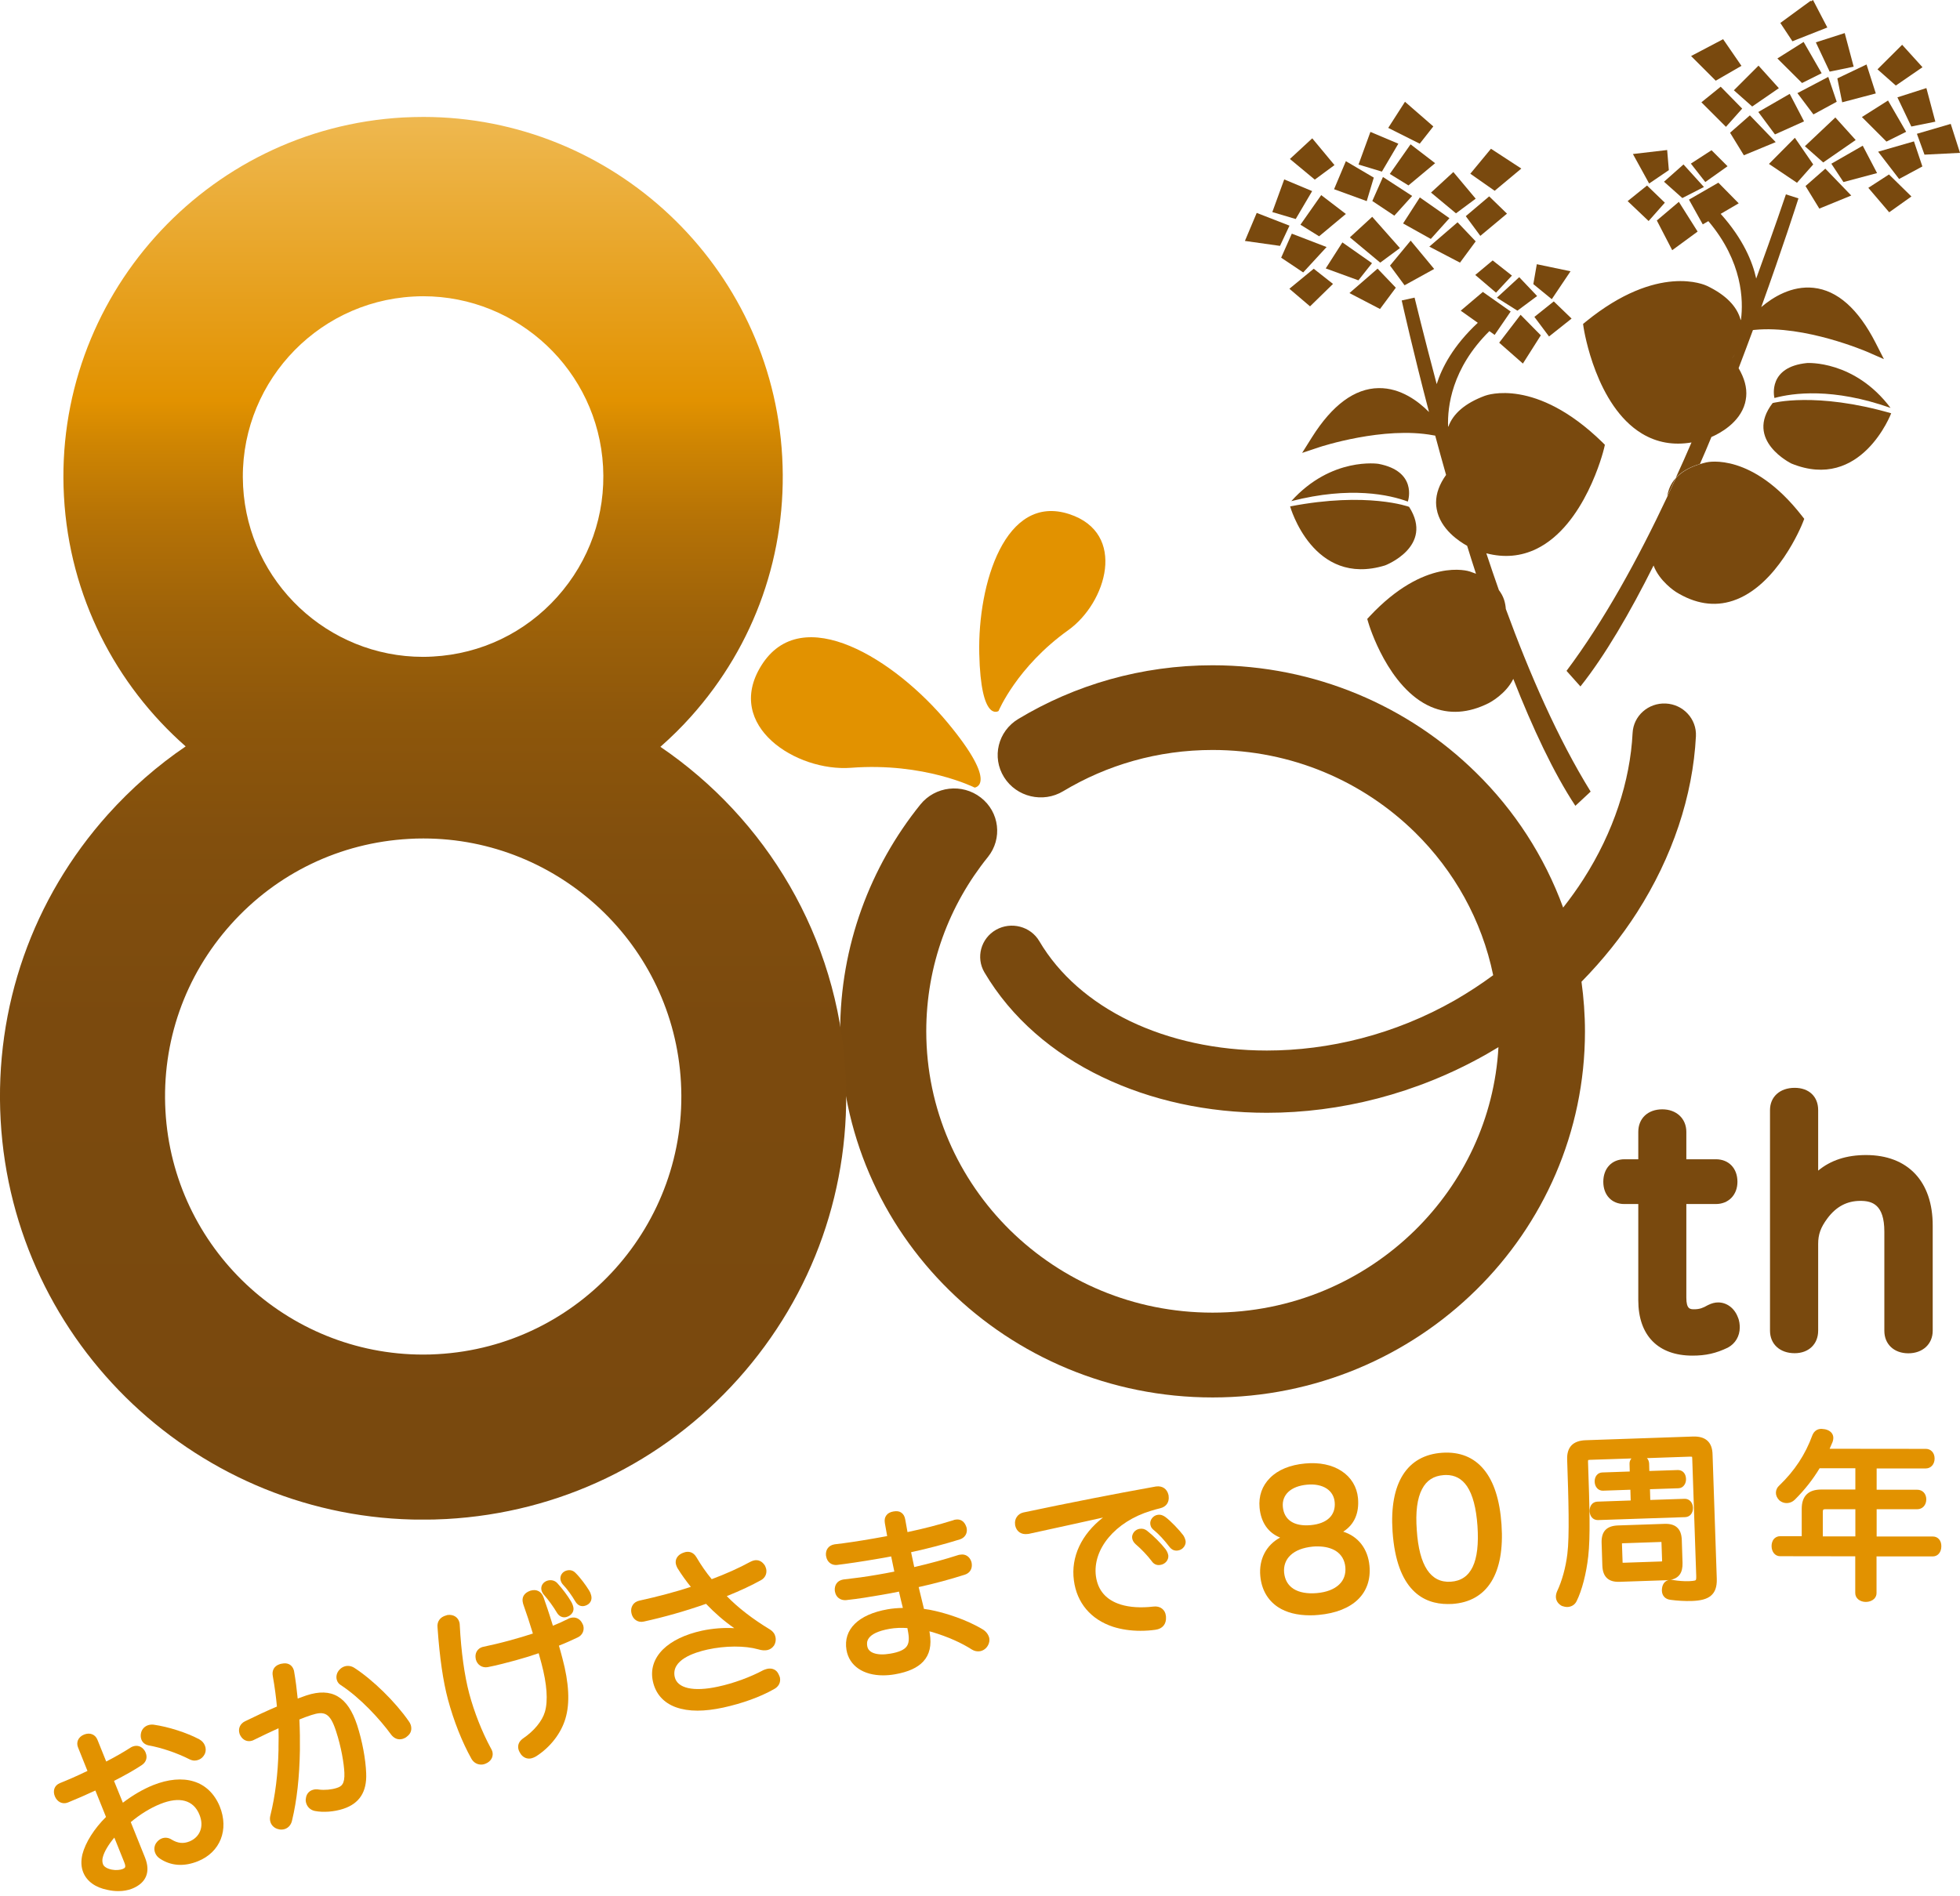 <?xml version="1.0" encoding="utf-8"?>
<!-- Generator: Adobe Illustrator 27.1.1, SVG Export Plug-In . SVG Version: 6.00 Build 0)  -->
<svg version="1.1" xmlns="http://www.w3.org/2000/svg" xmlns:xlink="http://www.w3.org/1999/xlink" x="0px" y="0px"
	 viewBox="0 0 186 180" style="enable-background:new 0 0 186 180;" xml:space="preserve">
<style type="text/css">
	.st0{fill:#79490E;}
	.st1{fill:#E29200;}
	
		.st2{clip-path:url(#SVGID_00000121959952884615114090000014608108250472794005_);fill:url(#SVGID_00000035496280162080659820000016011037924824192132_);}
</style>
<g id="レイヤー_1">
</g>
<g id="テキスト">
	<g>
		<g>
			<g>
				<path class="st0" d="M163.05,123.63c-0.31,0-0.62,0.08-0.96,0.25l-0.06,0.03c-0.4,0.23-0.73,0.37-1.25,0.37
					c-0.38,0-0.75,0-0.75-1.1v-8.89h2.8c1.21,0,2.05-0.87,2.05-2.11c0-1.28-0.82-2.14-2.05-2.14h-2.8v-2.6
					c0-1.26-0.94-2.14-2.28-2.14c-1.37,0-2.28,0.86-2.28,2.14v2.6h-1.3c-1.21,0-2.02,0.86-2.02,2.14c0,1.26,0.8,2.11,1.99,2.11h1.33
					v9.13c0,3.34,1.87,5.26,5.14,5.26c1.27,0,2.24-0.22,3.36-0.76c0.71-0.38,1.13-1.09,1.13-1.91c0-0.26-0.03-0.65-0.19-1
					C164.58,124.16,163.86,123.63,163.05,123.63"/>
				<path class="st0" d="M177.08,109.64c-1.84,0-3.35,0.49-4.54,1.48v-5.75c0-1.28-0.87-2.11-2.23-2.11c-1.4,0-2.34,0.85-2.34,2.11
					v20.94c0,1.28,0.94,2.14,2.34,2.14c1.33,0,2.23-0.86,2.23-2.14v-8.23c0-0.91,0.24-1.57,0.87-2.42c0.84-1.13,1.87-1.67,3.14-1.67
					c1.12,0,2.27,0.35,2.27,2.92v9.41c0,1.28,0.92,2.14,2.28,2.14c1.36,0,2.31-0.88,2.31-2.14v-9.97
					C183.42,112.14,181.05,109.64,177.08,109.64"/>
				<path class="st1" d="M72.22,63.22c3.85-6.27,12.76-0.58,17.7,5.37c4.94,5.95,2.57,6.17,2.57,6.17s-4.76-2.41-11.72-1.88
					C75.58,73.28,68.72,68.91,72.22,63.22"/>
				<path class="st1" d="M101.47,48.8c-6.09-1.99-8.69,6.63-8.54,13.24c0.15,6.61,1.83,5.45,1.83,5.45s1.74-4.19,6.61-7.67
					C105,57.23,107,50.61,101.47,48.8"/>
				<path class="st0" d="M155.35,86.61c3.36-5.26,5.3-11.05,5.59-16.73c0.08-1.63-1.2-3.02-2.86-3.1c-1.66-0.08-3.07,1.17-3.15,2.8
					c-0.23,4.56-1.81,9.42-4.67,13.88c-0.59,0.92-1.23,1.81-1.92,2.69c-1.78-4.87-4.63-9.25-8.28-12.82
					c-6.38-6.28-15.24-10.18-24.99-10.18c-6.74,0-13.07,1.86-18.44,5.1c-1.93,1.16-2.53,3.63-1.35,5.52
					c1.18,1.89,3.7,2.49,5.62,1.33c4.13-2.48,8.96-3.91,14.17-3.91c7.52,0,14.28,2.98,19.21,7.82c3.71,3.65,6.34,8.32,7.42,13.56
					c-1.15,0.85-2.36,1.64-3.64,2.38c-5.73,3.27-11.98,4.77-17.84,4.77c-4.76,0-9.26-1-13-2.8c-3.74-1.81-6.71-4.39-8.59-7.58
					c-0.83-1.41-2.67-1.89-4.11-1.08c-1.44,0.82-1.93,2.63-1.1,4.04v0c2.56,4.34,6.5,7.69,11.15,9.92
					c4.65,2.24,10.03,3.41,15.65,3.41c6.9,0,14.17-1.77,20.86-5.57c0.38-0.22,0.75-0.44,1.12-0.66c-0.38,6.78-3.33,12.86-7.92,17.38
					c-4.93,4.84-11.69,7.82-19.21,7.82c-7.52,0-14.28-2.98-19.21-7.82c-4.92-4.85-7.95-11.5-7.96-18.88c0-6.27,2.18-12,5.85-16.55
					c1.4-1.74,1.1-4.27-0.67-5.64c-1.77-1.38-4.34-1.08-5.74,0.66c-4.76,5.91-7.61,13.42-7.61,21.54c0,9.58,3.96,18.29,10.35,24.56
					c6.38,6.28,15.24,10.18,24.99,10.18h0.01c9.74,0,18.6-3.9,24.98-10.18c6.39-6.27,10.35-14.98,10.35-24.56
					c0-1.6-0.12-3.18-0.33-4.72C152.11,91.12,153.87,88.92,155.35,86.61"/>
				<path class="st1" d="M18.39,169.1c-1.1-0.34-2.43-0.22-3.86,0.35c-0.94,0.38-1.93,0.95-2.87,1.67l-0.84-2.07
					c1.07-0.55,1.94-1.04,2.63-1.5c0.42-0.28,0.56-0.71,0.38-1.16c-0.02-0.06-0.06-0.15-0.11-0.22c-0.27-0.41-0.7-0.55-1.14-0.38
					c-0.07,0.03-0.14,0.06-0.21,0.11c-0.65,0.42-1.44,0.87-2.29,1.31l-0.83-2.06c-0.1-0.25-0.27-0.43-0.49-0.52
					c-0.23-0.1-0.5-0.09-0.78,0.02c-0.28,0.11-0.48,0.3-0.58,0.53c-0.09,0.22-0.09,0.46,0.01,0.7l0.89,2.22
					c-1.05,0.51-1.99,0.91-2.62,1.16c-0.26,0.11-0.44,0.29-0.52,0.53c-0.07,0.22-0.06,0.47,0.05,0.73c0.1,0.24,0.27,0.44,0.48,0.55
					c0.23,0.12,0.5,0.13,0.75,0.03c0.84-0.34,1.75-0.74,2.61-1.14l1.01,2.51c-1.12,1.11-1.95,2.42-2.24,3.55
					c-0.15,0.64-0.12,1.22,0.08,1.71c0.34,0.85,1.16,1.44,2.29,1.66c0.35,0.08,0.7,0.12,1.04,0.12c0.47,0,0.92-0.08,1.3-0.23
					c1.35-0.54,1.78-1.59,1.23-2.96l-1.35-3.36c0.87-0.73,1.85-1.34,2.8-1.72c1.83-0.74,3.16-0.38,3.72,1.02
					c0.23,0.57,0.25,1.11,0.05,1.58c-0.18,0.43-0.53,0.76-0.99,0.95c-0.59,0.24-1.12,0.18-1.7-0.17c-0.29-0.19-0.63-0.23-0.94-0.11
					c-0.22,0.09-0.39,0.23-0.54,0.45c-0.18,0.28-0.21,0.62-0.08,0.93c0.08,0.21,0.24,0.4,0.44,0.53c1.04,0.7,2.29,0.79,3.62,0.25
					c2.11-0.85,2.96-2.99,2.06-5.21C20.35,170.26,19.5,169.44,18.39,169.1 M9.76,176.28c0.13-0.51,0.54-1.2,1.09-1.85l0.94,2.34
					c0.2,0.5,0.07,0.55-0.17,0.65c-0.21,0.08-0.62,0.13-1.01,0.05c-0.44-0.09-0.74-0.27-0.83-0.5
					C9.7,176.77,9.69,176.52,9.76,176.28"/>
				<path class="st1" d="M14.11,165.68c1.2,0.21,2.73,0.73,3.9,1.33c0.15,0.07,0.3,0.11,0.46,0.11c0.13,0,0.26-0.03,0.39-0.08
					c0.25-0.1,0.44-0.28,0.58-0.56c0.11-0.25,0.11-0.54,0-0.8c-0.09-0.23-0.27-0.43-0.5-0.56l-0.01-0.01
					c-1.2-0.64-2.95-1.2-4.36-1.4c-0.18-0.02-0.39,0-0.57,0.07c-0.3,0.12-0.51,0.35-0.6,0.65c-0.07,0.25-0.06,0.49,0.02,0.7
					C13.53,165.42,13.78,165.61,14.11,165.68"/>
				<path class="st1" d="M38.98,163.74c-0.04-0.12-0.11-0.26-0.19-0.36c-1.28-1.84-3.4-3.92-5.16-5.06
					c-0.29-0.19-0.64-0.24-0.96-0.13c-0.17,0.06-0.32,0.16-0.44,0.29c-0.27,0.27-0.37,0.66-0.26,1c0.06,0.2,0.19,0.36,0.35,0.46
					c1.89,1.23,3.76,3.29,4.78,4.69c0.23,0.31,0.52,0.47,0.83,0.47c0.1,0,0.2-0.02,0.31-0.05c0.11-0.04,0.27-0.1,0.4-0.23
					C39,164.55,39.11,164.16,38.98,163.74L38.98,163.74z"/>
				<path class="st1" d="M29.09,160.93c-0.27,0.09-0.54,0.19-0.84,0.3c-0.09-0.91-0.2-1.76-0.33-2.51
					c-0.01-0.09-0.03-0.17-0.05-0.22c-0.16-0.48-0.58-0.7-1.12-0.58c-0.09,0.01-0.16,0.03-0.21,0.05c-0.52,0.17-0.76,0.59-0.65,1.14
					c0.19,1.07,0.31,2.02,0.39,2.88c-0.92,0.39-2.08,0.93-3.03,1.4c-0.47,0.23-0.67,0.7-0.52,1.17c0.02,0.05,0.04,0.13,0.09,0.2
					c0.23,0.42,0.66,0.61,1.1,0.47c0.05-0.02,0.13-0.04,0.21-0.09c0.72-0.35,1.58-0.77,2.3-1.09c0.02,0.58,0.01,1.15,0,1.72l0,0.35
					c-0.05,2.25-0.31,4.34-0.77,6.2c-0.06,0.22-0.06,0.44,0.01,0.65c0.11,0.34,0.41,0.59,0.75,0.66c0.09,0.03,0.19,0.04,0.29,0.04
					c0.1,0,0.21-0.02,0.31-0.05c0.37-0.12,0.62-0.43,0.7-0.84c0.45-1.87,0.7-4.11,0.74-6.66c0.01-0.92,0-1.9-0.05-2.9
					c0.34-0.14,0.69-0.28,1.13-0.42c1.23-0.4,1.78-0.24,2.35,1.53c0.5,1.52,0.75,3.07,0.79,3.94c0.05,1.11-0.29,1.31-0.73,1.45
					c-0.5,0.16-1.15,0.22-1.68,0.15c-0.21-0.04-0.43-0.03-0.62,0.04c-0.34,0.11-0.58,0.41-0.62,0.78c-0.05,0.2,0,0.39,0.04,0.51
					c0.12,0.36,0.42,0.62,0.8,0.7c0.81,0.16,1.84,0.08,2.7-0.2c1.53-0.5,2.25-1.6,2.18-3.36c-0.05-1.36-0.37-3.07-0.86-4.59
					C33,161.04,31.48,160.15,29.09,160.93"/>
				<path class="st1" d="M55.91,150.98c-0.3-0.49-0.84-1.23-1.29-1.67c-0.23-0.24-0.52-0.32-0.85-0.23
					c-0.42,0.11-0.67,0.52-0.57,0.92c0.06,0.21,0.14,0.32,0.23,0.42c0.39,0.4,0.88,1.1,1.14,1.55c0.08,0.13,0.29,0.49,0.71,0.49
					c0.07,0,0.14-0.01,0.22-0.03c0.48-0.13,0.73-0.53,0.6-1C56.05,151.24,56,151.12,55.91,150.98"/>
				<path class="st1" d="M55.26,154.1c-0.21-0.44-0.64-0.65-1.09-0.53c-0.07,0.02-0.17,0.04-0.22,0.08c-0.48,0.24-1,0.48-1.48,0.67
					c-0.37-1.21-0.71-2.2-0.89-2.7c-0.2-0.55-0.65-0.79-1.2-0.64l-0.07,0.02c-0.58,0.21-0.83,0.63-0.68,1.18l0.03,0.11
					c0.3,0.84,0.63,1.84,0.91,2.77c-0.63,0.21-1.34,0.42-2.25,0.67c-0.8,0.22-1.9,0.48-2.46,0.59l-0.05,0.01
					c-0.51,0.14-0.78,0.61-0.66,1.15l0.01,0.05c0.14,0.51,0.6,0.81,1.12,0.72c0.76-0.14,2.1-0.49,2.63-0.64
					c0.76-0.21,1.49-0.43,2.21-0.68c0.09,0.32,0.18,0.64,0.26,0.95c0.53,1.98,0.64,3.57,0.33,4.62c-0.26,0.88-1.04,1.82-2.09,2.53
					c-0.48,0.35-0.49,0.76-0.41,1.05c0.04,0.14,0.12,0.28,0.21,0.42c0.2,0.28,0.48,0.43,0.79,0.43c0.09,0,0.18-0.01,0.27-0.04
					c0.12-0.03,0.25-0.09,0.39-0.17c1.34-0.85,2.38-2.19,2.79-3.59c0.44-1.46,0.34-3.38-0.29-5.73c-0.11-0.41-0.21-0.79-0.33-1.19
					c0.67-0.26,1.25-0.53,1.78-0.78c0.44-0.2,0.66-0.66,0.53-1.13C55.33,154.26,55.31,154.18,55.26,154.1"/>
				<path class="st1" d="M51.39,150.97c0.04,0.15,0.16,0.36,0.26,0.45c0.41,0.47,0.85,1.07,1.22,1.69c0.16,0.26,0.41,0.41,0.68,0.41
					c0.07,0,0.14-0.01,0.21-0.03c0.25-0.07,0.45-0.22,0.57-0.42c0.1-0.17,0.12-0.37,0.07-0.55c-0.05-0.2-0.12-0.36-0.22-0.52
					c-0.28-0.49-0.82-1.21-1.28-1.71c-0.23-0.26-0.57-0.35-0.92-0.26C51.54,150.15,51.28,150.55,51.39,150.97L51.39,150.97z"/>
				<path class="st1" d="M46.55,165.89c-0.81-1.5-1.55-3.37-2.02-5.13c-0.45-1.69-0.77-3.98-0.9-6.5c0-0.08-0.01-0.16-0.03-0.25l0,0
					c-0.13-0.5-0.56-0.78-1.13-0.71l-0.13,0.04c-0.57,0.15-0.88,0.58-0.82,1.13c0.2,2.89,0.53,5.13,0.99,6.85
					c0.55,2.04,1.34,4.04,2.23,5.63c0.2,0.35,0.54,0.55,0.92,0.55c0.09,0,0.19-0.01,0.29-0.04c0.09-0.03,0.19-0.07,0.3-0.13
					c0.41-0.24,0.59-0.65,0.47-1.09C46.67,166.11,46.61,165.99,46.55,165.89"/>
				<path class="st1" d="M73.87,158.89c-0.19-0.4-0.6-0.58-1.06-0.48c-0.09,0.02-0.2,0.06-0.31,0.1l-0.05,0.02
					c-1.25,0.67-2.82,1.25-4.31,1.57c-2.33,0.51-3.87,0.16-4.11-0.92c-0.35-1.6,1.8-2.31,3.11-2.6c1.69-0.37,3.54-0.38,4.82-0.02
					c0.32,0.1,0.6,0.12,0.86,0.07c0.26-0.06,0.46-0.19,0.64-0.44c0.15-0.26,0.19-0.54,0.13-0.81c-0.06-0.28-0.23-0.52-0.5-0.69
					c-1.67-1.01-3.05-2.08-4.12-3.18c1.32-0.53,2.41-1.05,3.25-1.52c0.39-0.21,0.58-0.62,0.49-1.06c-0.03-0.11-0.07-0.21-0.11-0.3
					l-0.03-0.05c-0.26-0.39-0.62-0.55-1.02-0.46c-0.12,0.03-0.25,0.08-0.36,0.14c-1.02,0.56-2.31,1.14-3.65,1.64
					c-0.53-0.64-1-1.32-1.43-2.05c-0.32-0.56-0.76-0.59-1.08-0.52c-0.11,0.03-0.21,0.07-0.31,0.11c-0.45,0.21-0.67,0.6-0.58,1.03
					c0.03,0.12,0.08,0.25,0.15,0.38c0.41,0.66,0.84,1.25,1.27,1.78c-1.4,0.46-3.12,0.92-4.9,1.31c-0.27,0.06-0.49,0.21-0.62,0.42
					c-0.14,0.22-0.18,0.49-0.12,0.76c0.06,0.29,0.21,0.53,0.42,0.67c0.22,0.15,0.48,0.2,0.77,0.13c1.96-0.43,3.99-1.01,5.89-1.68
					c0.84,0.88,1.74,1.66,2.68,2.31c-1.01-0.06-2.09,0.03-3.07,0.24c-1.6,0.35-2.88,0.97-3.7,1.78c-0.87,0.87-1.2,1.92-0.95,3.04
					c0.26,1.18,1.02,2.03,2.19,2.45c0.59,0.21,1.27,0.32,2.04,0.32c0.73,0,1.55-0.1,2.44-0.29c1.82-0.4,3.49-1,4.8-1.74
					c0.47-0.24,0.68-0.66,0.58-1.13C73.98,159.12,73.92,158.99,73.87,158.89"/>
				<path class="st1" d="M93.3,154.69c-1.65-1-3.55-1.54-4.53-1.77c-0.36-0.09-0.71-0.15-1.09-0.2l-0.07-0.3
					c-0.15-0.59-0.29-1.17-0.43-1.77c1.54-0.34,2.94-0.72,4.39-1.18c0.48-0.16,0.73-0.58,0.64-1.1l-0.03-0.13
					c-0.16-0.49-0.57-0.75-1.03-0.67L91,147.59c-1.37,0.44-2.72,0.81-4.24,1.16c-0.11-0.51-0.21-0.96-0.3-1.41
					c1.65-0.36,3.13-0.75,4.64-1.22c0.46-0.15,0.72-0.57,0.64-1.03c-0.01-0.06-0.02-0.13-0.06-0.21c-0.17-0.48-0.55-0.72-1.02-0.63
					c-0.06,0.01-0.14,0.02-0.21,0.06c-1.38,0.43-2.76,0.79-4.33,1.12c-0.07-0.36-0.14-0.74-0.21-1.17
					c-0.05-0.32-0.18-0.54-0.37-0.67c-0.19-0.14-0.43-0.17-0.74-0.12c-0.31,0.05-0.54,0.17-0.68,0.36c-0.15,0.19-0.2,0.44-0.15,0.74
					l0.22,1.24c-0.42,0.08-0.84,0.15-1.28,0.23c-1.38,0.24-2.76,0.45-3.69,0.55l-0.05,0.01c-0.52,0.09-0.83,0.49-0.79,1.02
					l0.02,0.12c0.09,0.53,0.51,0.86,1.02,0.81c0.93-0.11,2.36-0.32,3.92-0.59c0.42-0.07,0.83-0.14,1.23-0.22
					c0.1,0.5,0.2,0.98,0.3,1.44c-0.54,0.11-1.09,0.21-1.62,0.3c-1.16,0.2-2.06,0.32-3.21,0.45l-0.05,0.01
					c-0.51,0.09-0.82,0.5-0.77,1.06l0.02,0.1c0.09,0.51,0.51,0.83,1.04,0.79c1.29-0.14,2.2-0.3,3.38-0.5
					c0.56-0.1,1.1-0.19,1.65-0.31c0.11,0.51,0.24,1.02,0.37,1.55c-0.52,0.01-1,0.05-1.44,0.13c-2.78,0.48-4.24,1.92-3.91,3.86
					c0.26,1.52,1.61,2.41,3.47,2.41c0.36,0,0.73-0.03,1.13-0.1c1.26-0.22,2.14-0.62,2.69-1.22c0.6-0.65,0.8-1.54,0.61-2.67
					c-0.01-0.06-0.02-0.13-0.03-0.19c0.11,0.03,0.22,0.06,0.3,0.08c1.48,0.45,2.73,1.01,3.73,1.65c0.24,0.15,0.5,0.2,0.77,0.16
					c0.33-0.06,0.61-0.27,0.77-0.58c0.11-0.21,0.15-0.44,0.11-0.67C93.8,155.17,93.61,154.9,93.3,154.69 M86.05,156.27
					c-0.23,0.33-0.73,0.56-1.57,0.7c-0.63,0.11-1.17,0.09-1.56-0.05c-0.36-0.13-0.57-0.35-0.62-0.67c-0.05-0.3-0.21-1.23,2.14-1.64
					c0.52-0.09,1.1-0.11,1.67-0.07c0.03,0.15,0.06,0.3,0.08,0.45C86.29,155.58,86.25,155.99,86.05,156.27"/>
				<path class="st1" d="M112.28,145.72c-0.39-0.51-1.16-1.33-1.7-1.73c-0.19-0.13-0.4-0.24-0.71-0.2
					c-0.21,0.03-0.42,0.15-0.55,0.33c-0.13,0.17-0.18,0.36-0.16,0.54c0.04,0.31,0.17,0.46,0.38,0.62c0.44,0.36,0.93,0.89,1.46,1.58
					c0.12,0.15,0.32,0.33,0.65,0.33c0.04,0,0.08,0,0.12-0.01c0.23-0.03,0.44-0.15,0.58-0.34c0.13-0.17,0.19-0.38,0.16-0.57
					C112.46,146.02,112.36,145.84,112.28,145.72"/>
				<path class="st1" d="M109.46,152.5c-1.19,0.14-2.26,0.07-3.1-0.19c-1.38-0.43-2.17-1.33-2.36-2.69
					c-0.34-2.57,1.84-5.18,5.19-6.2c0.37-0.12,0.63-0.18,0.9-0.25c0.59-0.14,0.89-0.58,0.81-1.17l-0.01-0.08
					c-0.13-0.59-0.58-0.9-1.18-0.82l-0.06,0.01c-3.86,0.69-8.19,1.54-12.54,2.46c-0.53,0.12-0.86,0.61-0.78,1.15l0.01,0.09
					c0.13,0.57,0.57,0.88,1.18,0.8l0.1-0.01c1.26-0.27,2.6-0.57,3.98-0.87c0.93-0.21,1.89-0.42,2.85-0.63
					c0.07-0.02,0.15-0.03,0.22-0.05c-2.04,1.59-3.06,3.73-2.76,5.97c0.28,2.13,1.6,3.7,3.72,4.4c0.79,0.25,1.67,0.38,2.6,0.38
					c0.47,0,0.95-0.03,1.43-0.1c0.66-0.09,1.04-0.54,0.99-1.23l-0.01-0.09C110.58,152.78,110.08,152.42,109.46,152.5"/>
				<path class="st1" d="M110.62,147.07c-0.44-0.57-1.18-1.31-1.76-1.76c-0.22-0.17-0.43-0.23-0.71-0.19h0
					c-0.21,0.03-0.4,0.14-0.54,0.31c-0.13,0.17-0.2,0.38-0.17,0.57c0.03,0.22,0.14,0.41,0.34,0.59c0.54,0.46,1.11,1.06,1.51,1.59
					c0.17,0.25,0.39,0.38,0.67,0.38c0.04,0,0.08,0,0.13-0.01c0.49-0.06,0.83-0.48,0.78-0.91
					C110.82,147.37,110.71,147.21,110.62,147.07"/>
				<path class="st1" d="M127.47,145.39c1.05-0.67,1.53-1.76,1.4-3.19c-0.1-1.06-0.65-1.97-1.55-2.56c-0.91-0.6-2.12-0.85-3.48-0.72
					c-1.41,0.13-2.56,0.6-3.32,1.37c-0.75,0.75-1.09,1.72-0.99,2.82c0.13,1.4,0.81,2.38,1.95,2.84c-1.31,0.71-2.03,2.05-1.88,3.65
					c0.12,1.29,0.7,2.3,1.68,2.95c0.79,0.52,1.83,0.78,3.04,0.78c0.27,0,0.54-0.01,0.83-0.04c3.25-0.3,5.05-2.04,4.81-4.66
					C129.81,147.01,128.89,145.84,127.47,145.39 M124.38,144.77c-0.77,0.07-1.42-0.05-1.87-0.35c-0.45-0.3-0.71-0.76-0.77-1.38
					c-0.11-1.16,0.77-1.97,2.29-2.11c0.75-0.07,1.4,0.06,1.87,0.37c0.45,0.3,0.71,0.74,0.76,1.29
					C126.77,143.83,125.94,144.63,124.38,144.77 M122.47,147.62c0.48-0.45,1.2-0.72,2.09-0.81c0.16-0.02,0.32-0.02,0.48-0.02
					c0.69,0,1.28,0.15,1.73,0.43c0.53,0.34,0.84,0.87,0.9,1.53c0.06,0.66-0.14,1.24-0.59,1.66c-0.47,0.45-1.2,0.73-2.11,0.81
					c-0.92,0.08-1.69-0.06-2.23-0.41c-0.52-0.34-0.81-0.85-0.88-1.53C121.8,148.63,122.01,148.05,122.47,147.62"/>
				<path class="st1" d="M140.81,139.48c-0.96-1.16-2.29-1.69-3.95-1.58c-3.35,0.23-5.02,2.88-4.71,7.47
					c0.38,5.62,2.96,6.89,5.24,6.89c0.14,0,0.29-0.01,0.43-0.01c3.33-0.22,4.99-2.9,4.67-7.54
					C142.33,142.39,141.77,140.63,140.81,139.48 M134.95,141.35c0.43-0.83,1.1-1.26,2.06-1.33c0.07,0,0.15-0.01,0.22-0.01
					c0.84,0,1.49,0.35,1.98,1.06c0.55,0.81,0.88,2.08,1,3.78c0.23,3.43-0.6,5.16-2.53,5.29c-1.92,0.13-3.01-1.52-3.23-4.9v0
					C134.32,143.53,134.49,142.22,134.95,141.35"/>
				<path class="st1" d="M162.01,136.74c-0.32-0.28-0.77-0.4-1.36-0.38l-10.17,0.35c-1.21,0.04-1.8,0.66-1.76,1.83
					c0.13,3.76,0.23,7.28,0.02,8.96c-0.15,1.28-0.52,2.6-0.97,3.54c-0.08,0.18-0.12,0.37-0.12,0.54c0.01,0.36,0.21,0.66,0.55,0.85
					l0.05,0.02c0.13,0.04,0.29,0.09,0.46,0.09c0.01,0,0.02,0,0.03,0c0.39-0.01,0.72-0.22,0.88-0.56c0.5-1,0.92-2.62,1.1-4.24
					c0.21-1.85,0.13-4.63-0.02-9c0-0.1,0.01-0.14,0.01-0.14c0,0,0.05-0.03,0.2-0.03l3.91-0.13c-0.12,0.14-0.19,0.32-0.18,0.53
					l0.02,0.71l-2.62,0.09c-0.43,0.02-0.72,0.38-0.71,0.88c0.02,0.51,0.35,0.85,0.77,0.85l2.62-0.09l0.03,1.02l-3.17,0.11
					c-0.23,0.01-0.44,0.12-0.57,0.31c-0.11,0.16-0.16,0.36-0.16,0.59c0.01,0.22,0.08,0.42,0.19,0.57c0.15,0.19,0.36,0.28,0.59,0.28
					l8.3-0.28c0.19-0.01,0.36-0.08,0.5-0.22c0.16-0.17,0.24-0.41,0.23-0.67c-0.02-0.51-0.34-0.85-0.78-0.85l-3.27,0.11l-0.03-1.02
					l2.71-0.09c0.24-0.01,0.44-0.13,0.57-0.34c0.1-0.16,0.15-0.35,0.14-0.56c-0.02-0.51-0.33-0.83-0.77-0.83l-2.71,0.09l-0.02-0.71
					c-0.01-0.2-0.08-0.38-0.21-0.51l4.08-0.14c0.02,0,0.04,0,0.05,0c0.11,0,0.14,0.01,0.15,0.01c0,0.01,0.02,0.04,0.02,0.14
					l0.38,11.19c0.01,0.29-0.03,0.36-0.05,0.38c-0.1,0.08-0.51,0.09-0.64,0.1c-0.44,0.02-1.03-0.03-1.46-0.1
					c-0.08-0.02-0.15-0.03-0.2-0.03c-0.04,0-0.06,0-0.08,0c0.79-0.15,1.16-0.68,1.13-1.61l-0.07-2.17
					c-0.02-0.54-0.16-0.93-0.45-1.19c-0.27-0.25-0.67-0.36-1.21-0.34l-4.4,0.15c-1.08,0.04-1.58,0.57-1.55,1.64l0.07,2.17
					c0.02,0.54,0.16,0.93,0.44,1.19c0.28,0.26,0.67,0.37,1.21,0.35l4.4-0.15c0.08,0,0.17-0.01,0.24-0.02
					c-0.33,0.08-0.56,0.35-0.62,0.74c-0.02,0.11-0.02,0.21-0.02,0.28c0.02,0.48,0.32,0.8,0.81,0.86c0.65,0.09,1.39,0.13,2.03,0.11
					c0.87-0.03,1.42-0.18,1.8-0.49c0.41-0.34,0.59-0.85,0.57-1.6l-0.4-11.78C162.51,137.47,162.34,137.03,162.01,136.74
					 M157.73,148.21c-0.02,0-0.05,0.01-0.11,0.01l-3.53,0.12c-0.05,0-0.09,0-0.11,0c0-0.01,0-0.03,0-0.05l-0.06-1.75
					c0-0.01,0-0.03,0-0.04c0.02,0,0.06-0.01,0.11-0.01l3.53-0.12c0.01,0,0.03,0,0.04,0c0.04,0,0.06,0,0.07,0c0,0.01,0,0.02,0,0.04
					l0.06,1.75C157.73,148.19,157.73,148.2,157.73,148.21"/>
				<path class="st1" d="M183.43,145.85l-5.34,0l0-2.59l3.85,0c0.5,0,0.86-0.39,0.86-0.94c0-0.53-0.35-0.91-0.86-0.91l-3.85,0
					l0-2.02l4.66,0c0.49,0,0.84-0.4,0.84-0.94c0-0.28-0.09-0.52-0.26-0.69c-0.15-0.15-0.35-0.23-0.58-0.23l-9.12-0.01
					c0.08-0.19,0.17-0.41,0.28-0.65c0.05-0.14,0.07-0.26,0.07-0.38c0-0.41-0.29-0.71-0.78-0.82c-0.12-0.02-0.25-0.03-0.34-0.04
					c-0.4,0-0.71,0.21-0.87,0.61c-0.66,1.82-1.69,3.38-3.14,4.77c-0.2,0.17-0.32,0.43-0.32,0.69c0,0.25,0.11,0.5,0.33,0.72
					c0.43,0.37,1.06,0.34,1.47-0.07c0.94-0.94,1.69-1.89,2.35-2.98l3.39,0l0,2.02l-3.22,0h0c-0.62,0-1.08,0.15-1.39,0.45
					c-0.32,0.31-0.48,0.77-0.48,1.39l0,2.59l-2.05,0h0c-0.25,0-0.47,0.11-0.62,0.3c-0.12,0.17-0.19,0.39-0.19,0.64
					c0,0.55,0.34,0.96,0.8,0.96l7.14,0.01l0,3.49c0,0.48,0.43,0.84,1.01,0.84h0c0.31,0,0.59-0.11,0.78-0.29
					c0.15-0.15,0.23-0.34,0.23-0.54l0-3.49l5.34,0c0.47,0,0.81-0.39,0.81-0.96C184.24,146.24,183.91,145.85,183.43,145.85
					 M176.07,143.26l0,2.58l-3.09,0l0-2.35c0-0.09,0.02-0.16,0.05-0.19c0.03-0.03,0.11-0.04,0.2-0.04h0L176.07,143.26z"/>
			</g>
			<g>
				<defs>
					<path id="SVGID_1_" d="M15.7,105.44c-0.36-6.53,1.84-12.81,6.21-17.69c4.36-4.87,10.37-7.76,16.9-8.12
						c0.46-0.03,0.91-0.04,1.37-0.04c12.89,0,23.72,10.12,24.44,23.14c0.75,13.48-9.62,25.06-23.1,25.81
						c-0.46,0.03-0.91,0.04-1.37,0.04C27.24,128.58,16.42,118.47,15.7,105.44 M23.07,46.18c-0.52-9.42,6.72-17.51,16.14-18.03
						c0.32-0.02,0.64-0.03,0.95-0.03c9.01,0,16.57,7.07,17.07,16.17c0.25,4.56-1.29,8.95-4.34,12.36c-3.05,3.41-7.24,5.42-11.8,5.67
						c-0.32,0.02-0.64,0.03-0.95,0.03C31.13,62.35,23.57,55.28,23.07,46.18 M40.17,11.1c-0.63,0-1.27,0.02-1.9,0.05
						C19.48,12.19,5.03,28.33,6.07,47.12c0.52,9.5,4.91,17.89,11.55,23.73c-2.68,1.82-5.16,3.99-7.38,6.46
						c-7.15,7.99-10.77,18.29-10.18,29c1.18,21.36,18.93,37.94,40.06,37.94c0.74,0,1.49-0.02,2.24-0.06
						c10.71-0.59,20.54-5.32,27.7-13.31c7.15-7.99,10.77-18.29,10.18-29c-0.72-12.98-7.57-24.19-17.57-30.99
						c1.02-0.9,1.99-1.85,2.91-2.88c6.08-6.79,9.15-15.55,8.65-24.65C73.23,25.2,58.14,11.1,40.17,11.1
						C40.17,11.1,40.17,11.1,40.17,11.1"/>
				</defs>
				<clipPath id="SVGID_00000077322538476382204200000010706746314305345725_">
					<use xlink:href="#SVGID_1_"  style="overflow:visible;"/>
				</clipPath>
				
					<linearGradient id="SVGID_00000110429154564869597850000004595627164339997105_" gradientUnits="userSpaceOnUse" x1="288.862" y1="212.674" x2="289.196" y2="212.674" gradientTransform="matrix(0 394.866 394.866 0 -83937.641 -114052.758)">
					<stop  offset="0" style="stop-color:#F0BD5A"/>
					<stop  offset="0.225" style="stop-color:#E29200"/>
					<stop  offset="0.255" style="stop-color:#CF8502"/>
					<stop  offset="0.309" style="stop-color:#B57206"/>
					<stop  offset="0.371" style="stop-color:#9F6309"/>
					<stop  offset="0.444" style="stop-color:#8E570B"/>
					<stop  offset="0.533" style="stop-color:#824F0D"/>
					<stop  offset="0.658" style="stop-color:#7B4A0E"/>
					<stop  offset="1" style="stop-color:#79490E"/>
				</linearGradient>
				
					<rect x="-0.53" y="11.1" style="clip-path:url(#SVGID_00000077322538476382204200000010706746314305345725_);fill:url(#SVGID_00000110429154564869597850000004595627164339997105_);" width="81.36" height="133.14"/>
			</g>
			<g>
				<polygon class="st0" points="170.57,3.73 173.41,2.61 172.05,0 171.86,0.13 171.83,0.07 168.95,2.18 170.1,3.92 				"/>
				<polygon class="st0" points="128.91,26.61 130.2,24.98 127.39,23.01 125.81,25.48 				"/>
				<polygon class="st0" points="136.1,25.53 133.87,22.84 131.91,25.21 133.29,27.08 				"/>
				<polygon class="st0" points="132.46,27.31 130.73,25.5 128.06,27.82 130.96,29.33 				"/>
				<polygon class="st0" points="128.1,22.53 130.98,24.93 132.85,23.55 130.22,20.58 				"/>
				<polygon class="st0" points="136.02,12 133.33,9.66 131.74,12.14 134.73,13.64 				"/>
				<polygon class="st0" points="144.37,16 141.49,14.12 139.53,16.49 141.84,18.11 				"/>
				<polygon class="st0" points="126.5,26.95 124.67,25.51 122.36,27.41 124.32,29.08 				"/>
				<polygon class="st0" points="143.48,26.16 141.65,24.72 140,26.1 141.97,27.78 				"/>
				<polygon class="st0" points="126.64,15.67 124.53,13.13 122.41,15.09 124.77,17.05 				"/>
				<polygon class="st0" points="137.55,20.71 134.74,18.74 133.15,21.21 135.78,22.68 				"/>
				<polygon class="st0" points="143.01,20.28 141.32,18.64 139.1,20.52 140.48,22.39 				"/>
				<polygon class="st0" points="140.04,22.91 138.32,21.1 135.64,23.41 138.55,24.93 				"/>
				<polygon class="st0" points="138.17,20.25 140.04,18.86 137.92,16.33 135.8,18.28 				"/>
				<polygon class="st0" points="149.14,30.24 147.45,28.61 145.61,30.08 147,31.94 				"/>
				<polygon class="st0" points="144.52,34.51 146.22,31.83 144.3,29.88 142.27,32.53 				"/>
				<polygon class="st0" points="145.87,28.1 144.17,26.31 142.05,28.26 144,29.49 				"/>
				<polygon class="st0" points="131.89,16.51 133.66,17.6 136.19,15.49 133.86,13.7 				"/>
				<polygon class="st0" points="129.7,19.09 130.37,16.86 127.72,15.3 126.6,17.96 				"/>
				<polygon class="st0" points="130.23,19.08 132.32,20.47 134.01,18.6 131.24,16.8 				"/>
				<polygon class="st0" points="132.7,13.64 130.05,12.52 128.92,15.62 131.14,16.29 				"/>
				<polygon class="st0" points="123.41,21.33 125.18,22.43 127.72,20.31 125.38,18.52 				"/>
				<polygon class="st0" points="119.26,20.21 118.14,22.87 121.47,23.34 122.37,21.42 				"/>
				<polygon class="st0" points="125.89,23.45 122.59,22.18 121.58,24.46 123.67,25.86 				"/>
				<polygon class="st0" points="124.52,18.14 121.87,17.03 120.74,20.13 122.96,20.79 				"/>
				<polygon class="st0" points="149.04,25.75 145.84,25.08 145.51,26.97 147.26,28.4 				"/>
				<path class="st0" d="M133.6,47.61c0.07-0.2,0.86-2.88-2.78-3.58c0,0-4.46-0.7-8.28,3.54C128.17,46.12,131.91,46.98,133.6,47.61"
					/>
				<path class="st0" d="M133.72,48.11c0,0-3.95-1.46-11.29-0.04c0,0,2.16,7.7,9.01,5.6C131.45,53.67,136.13,51.88,133.72,48.11"/>
				<polygon class="st0" points="176.77,13.83 173.79,15.54 174.94,17.28 178.13,16.43 				"/>
				<polygon class="st0" points="172.07,15.61 170.33,13.08 167.87,15.56 170.53,17.35 				"/>
				<polygon class="st0" points="175.68,18.56 173.22,16.01 171.34,17.66 172.65,19.8 				"/>
				<polygon class="st0" points="173.02,15.42 176.1,13.29 174.17,11.15 171.28,13.88 				"/>
				<polygon class="st0" points="165.26,6.25 163.52,3.72 160.48,5.32 162.82,7.66 				"/>
				<polygon class="st0" points="177.3,17.83 179.28,20.15 181.39,18.65 179.26,16.56 				"/>
				<polygon class="st0" points="163.94,15.78 162.42,14.26 160.46,15.53 161.83,17.28 				"/>
				<polygon class="st0" points="182.44,6.38 180.51,4.25 178.17,6.58 179.91,8.12 				"/>
				<polygon class="st0" points="166.86,10.63 168.44,12.76 171.2,11.52 169.84,8.91 				"/>
				<polygon class="st0" points="161.46,9.71 163.79,12.04 165.33,10.31 163.29,8.23 				"/>
				<polygon class="st0" points="168.51,13.49 166.06,10.95 164.18,12.6 165.49,14.74 				"/>
				<polygon class="st0" points="166.28,10.11 168.81,8.37 166.88,6.23 164.54,8.57 				"/>
				<polygon class="st0" points="157.99,19.24 156.3,17.61 154.46,19.09 156.45,20.98 				"/>
				<polygon class="st0" points="158.69,23.75 161.1,21.98 159.32,19.16 157.23,20.93 				"/>
				<polygon class="st0" points="159.65,18.8 161.7,17.75 159.76,15.61 157.91,17.25 				"/>
				<polygon class="st0" points="172.87,6.95 171.16,3.98 168.67,5.55 171.01,7.88 				"/>
				<polygon class="st0" points="174.82,9.71 178.01,8.87 177.13,6.12 174.36,7.44 				"/>
				<polygon class="st0" points="170.57,8.84 172.09,10.86 174.3,9.66 173.5,7.3 				"/>
				<polygon class="st0" points="173.63,6.8 175.91,6.33 175.06,3.14 172.32,4.02 				"/>
				<polygon class="st0" points="180.89,12.51 179.17,9.54 176.69,11.11 179.02,13.44 				"/>
				<polygon class="st0" points="185.12,11.76 181.91,12.7 182.63,14.68 186,14.51 				"/>
				<polygon class="st0" points="178.23,14.4 180.22,16.99 182.43,15.8 181.63,13.42 				"/>
				<polygon class="st0" points="181.38,12.01 183.66,11.55 182.81,8.36 180.06,9.24 				"/>
				<polygon class="st0" points="158.37,16.15 158.21,14.24 154.96,14.62 156.5,17.42 				"/>
				<path class="st0" d="M162.41,41.48c0.75-0.32,2.68-1.33,3.19-3.21c0.05-0.2,0.09-0.41,0.11-0.62c0.08-0.86-0.17-1.76-0.72-2.7
					c0.48-1.25,0.93-2.46,1.36-3.62l0.18-0.02c4.76-0.46,10.59,2.06,10.65,2.08l1.6,0.7l-0.79-1.55c-1.65-3.23-3.63-4.98-5.89-5.22
					c-2.08-0.22-3.87,0.9-4.96,1.83c2.06-5.72,3.38-9.85,3.53-10.32l-1.19-0.38c-0.03,0.1-1.13,3.35-2.82,7.99
					c-0.34-1.56-1.22-3.74-3.37-6.14l1.71-1l-1.93-1.96l-2.79,1.61l1.31,2.35l0.53-0.31c3.27,3.86,3.32,7.56,3.1,9.32
					c-0.01,0.03-0.02,0.05-0.03,0.08c-0.34-1.31-1.42-2.4-3.19-3.25c-0.19-0.09-4.65-2.18-11.49,3.38l-0.28,0.23l0.05,0.35
					c0.05,0.3,1.18,7.43,5.54,10.06c1.41,0.85,2.98,1.13,4.7,0.84c-0.48,1.12-0.98,2.24-1.5,3.37c0.53-0.58,1.3-1.03,2.3-1.33
					C161.7,43.19,162.06,42.33,162.41,41.48 M164.65,33.6c0.1-0.17,0.19-0.35,0.28-0.55c0.09-0.2,0.17-0.42,0.24-0.66
					c-0.07,0.24-0.15,0.46-0.24,0.66C164.84,33.25,164.74,33.44,164.65,33.6c-0.1,0.17-0.19,0.31-0.28,0.43
					C164.45,33.91,164.55,33.77,164.65,33.6"/>
				<path class="st0" d="M158.47,46.23c-0.13,0.3-0.21,0.6-0.25,0.89c0.27-0.58,0.55-1.17,0.81-1.75
					C158.8,45.63,158.61,45.92,158.47,46.23"/>
				<path class="st0" d="M171.48,34.46c-3.69,0.37-3.14,3.11-3.09,3.32c1.74-0.48,5.54-1,11.02,0.94
					C175.98,34.16,171.48,34.46,171.48,34.46"/>
				<path class="st0" d="M168.22,38.26C165.49,41.8,170,44,170,44c6.63,2.7,9.47-4.77,9.47-4.77
					C172.29,37.16,168.22,38.26,168.22,38.26"/>
				<path class="st0" d="M161.93,43.89c-0.21,0.05-0.4,0.1-0.59,0.16c-1,0.3-1.77,0.75-2.3,1.33c-0.27,0.58-0.54,1.17-0.81,1.75
					c-0.01,0.05-0.01,0.1-0.02,0.14c0-0.05,0.01-0.1,0.02-0.14c-2.8,5.95-6.01,11.8-9.57,16.55l1.32,1.48
					c2.33-2.93,4.69-6.98,6.94-11.48c0.56,1.5,2.04,2.45,2.11,2.5c1.83,1.14,3.66,1.43,5.43,0.84c4.2-1.39,6.54-7.19,6.63-7.44
					l0.13-0.33l-0.22-0.28C166.3,42.94,162.1,43.85,161.93,43.89 M156.88,51.46c-0.09,0.25-0.15,0.51-0.17,0.76
					C156.74,51.96,156.79,51.71,156.88,51.46 M157.04,51.08c0.3-0.62,0.81-1.22,1.49-1.8C157.85,49.86,157.34,50.46,157.04,51.08"/>
				<path class="st0" d="M142.73,56.92c-0.11-0.33-0.28-0.63-0.49-0.91c-0.41-1.17-0.81-2.33-1.19-3.49
					c1.69,0.44,3.28,0.3,4.76-0.42c4.58-2.23,6.34-9.23,6.41-9.53l0.08-0.35l-0.25-0.25c-6.31-6.15-10.95-4.47-11.14-4.4
					c-1.85,0.69-3.02,1.68-3.47,2.95c-0.03,0.07-0.05,0.15-0.07,0.22c-0.03,0.09-0.04,0.17-0.06,0.26c0.02-0.09,0.03-0.17,0.06-0.26
					c0.02-0.08,0.05-0.15,0.07-0.22c-0.01-0.03-0.01-0.05-0.02-0.08c-0.06-1.78,0.32-5.45,3.92-9.01l0.5,0.36l1.52-2.22l-2.64-1.86
					l-2.1,1.78l1.62,1.15c-2.36,2.2-3.42,4.29-3.9,5.82c-1.27-4.77-2.07-8.1-2.1-8.21l-1.22,0.27c0.11,0.48,1.05,4.71,2.59,10.59
					c-1.01-1.02-2.69-2.3-4.78-2.27c-2.27,0.03-4.4,1.6-6.33,4.67l-0.93,1.48l1.65-0.55c0.06-0.02,6.09-2.01,10.8-1.12l0.18,0.03
					c0.32,1.2,0.67,2.45,1.03,3.73c-0.63,0.88-0.95,1.76-0.95,2.62c0,0.21,0.02,0.41,0.06,0.62c0.34,1.92,2.18,3.1,2.89,3.49
					c0.27,0.88,0.55,1.76,0.84,2.65c-0.18-0.07-0.37-0.14-0.58-0.21c-0.17-0.06-4.27-1.34-9.5,4.24l-0.24,0.26l0.1,0.34
					c0.07,0.25,1.88,6.24,5.94,8c1.71,0.74,3.56,0.62,5.49-0.35c0.08-0.04,1.63-0.85,2.33-2.3c1.84,4.68,3.83,8.93,5.89,12.05
					l1.45-1.35c-3.12-5.05-5.79-11.17-8.05-17.34C142.88,57.53,142.83,57.23,142.73,56.92 M143.91,63.45
					c-0.02,0.18-0.06,0.36-0.12,0.53C143.85,63.81,143.89,63.64,143.91,63.45c0.02-0.14,0.03-0.27,0.03-0.41
					C143.94,63.18,143.93,63.32,143.91,63.45"/>
			</g>
		</g>
	</g>
</g>
</svg>

